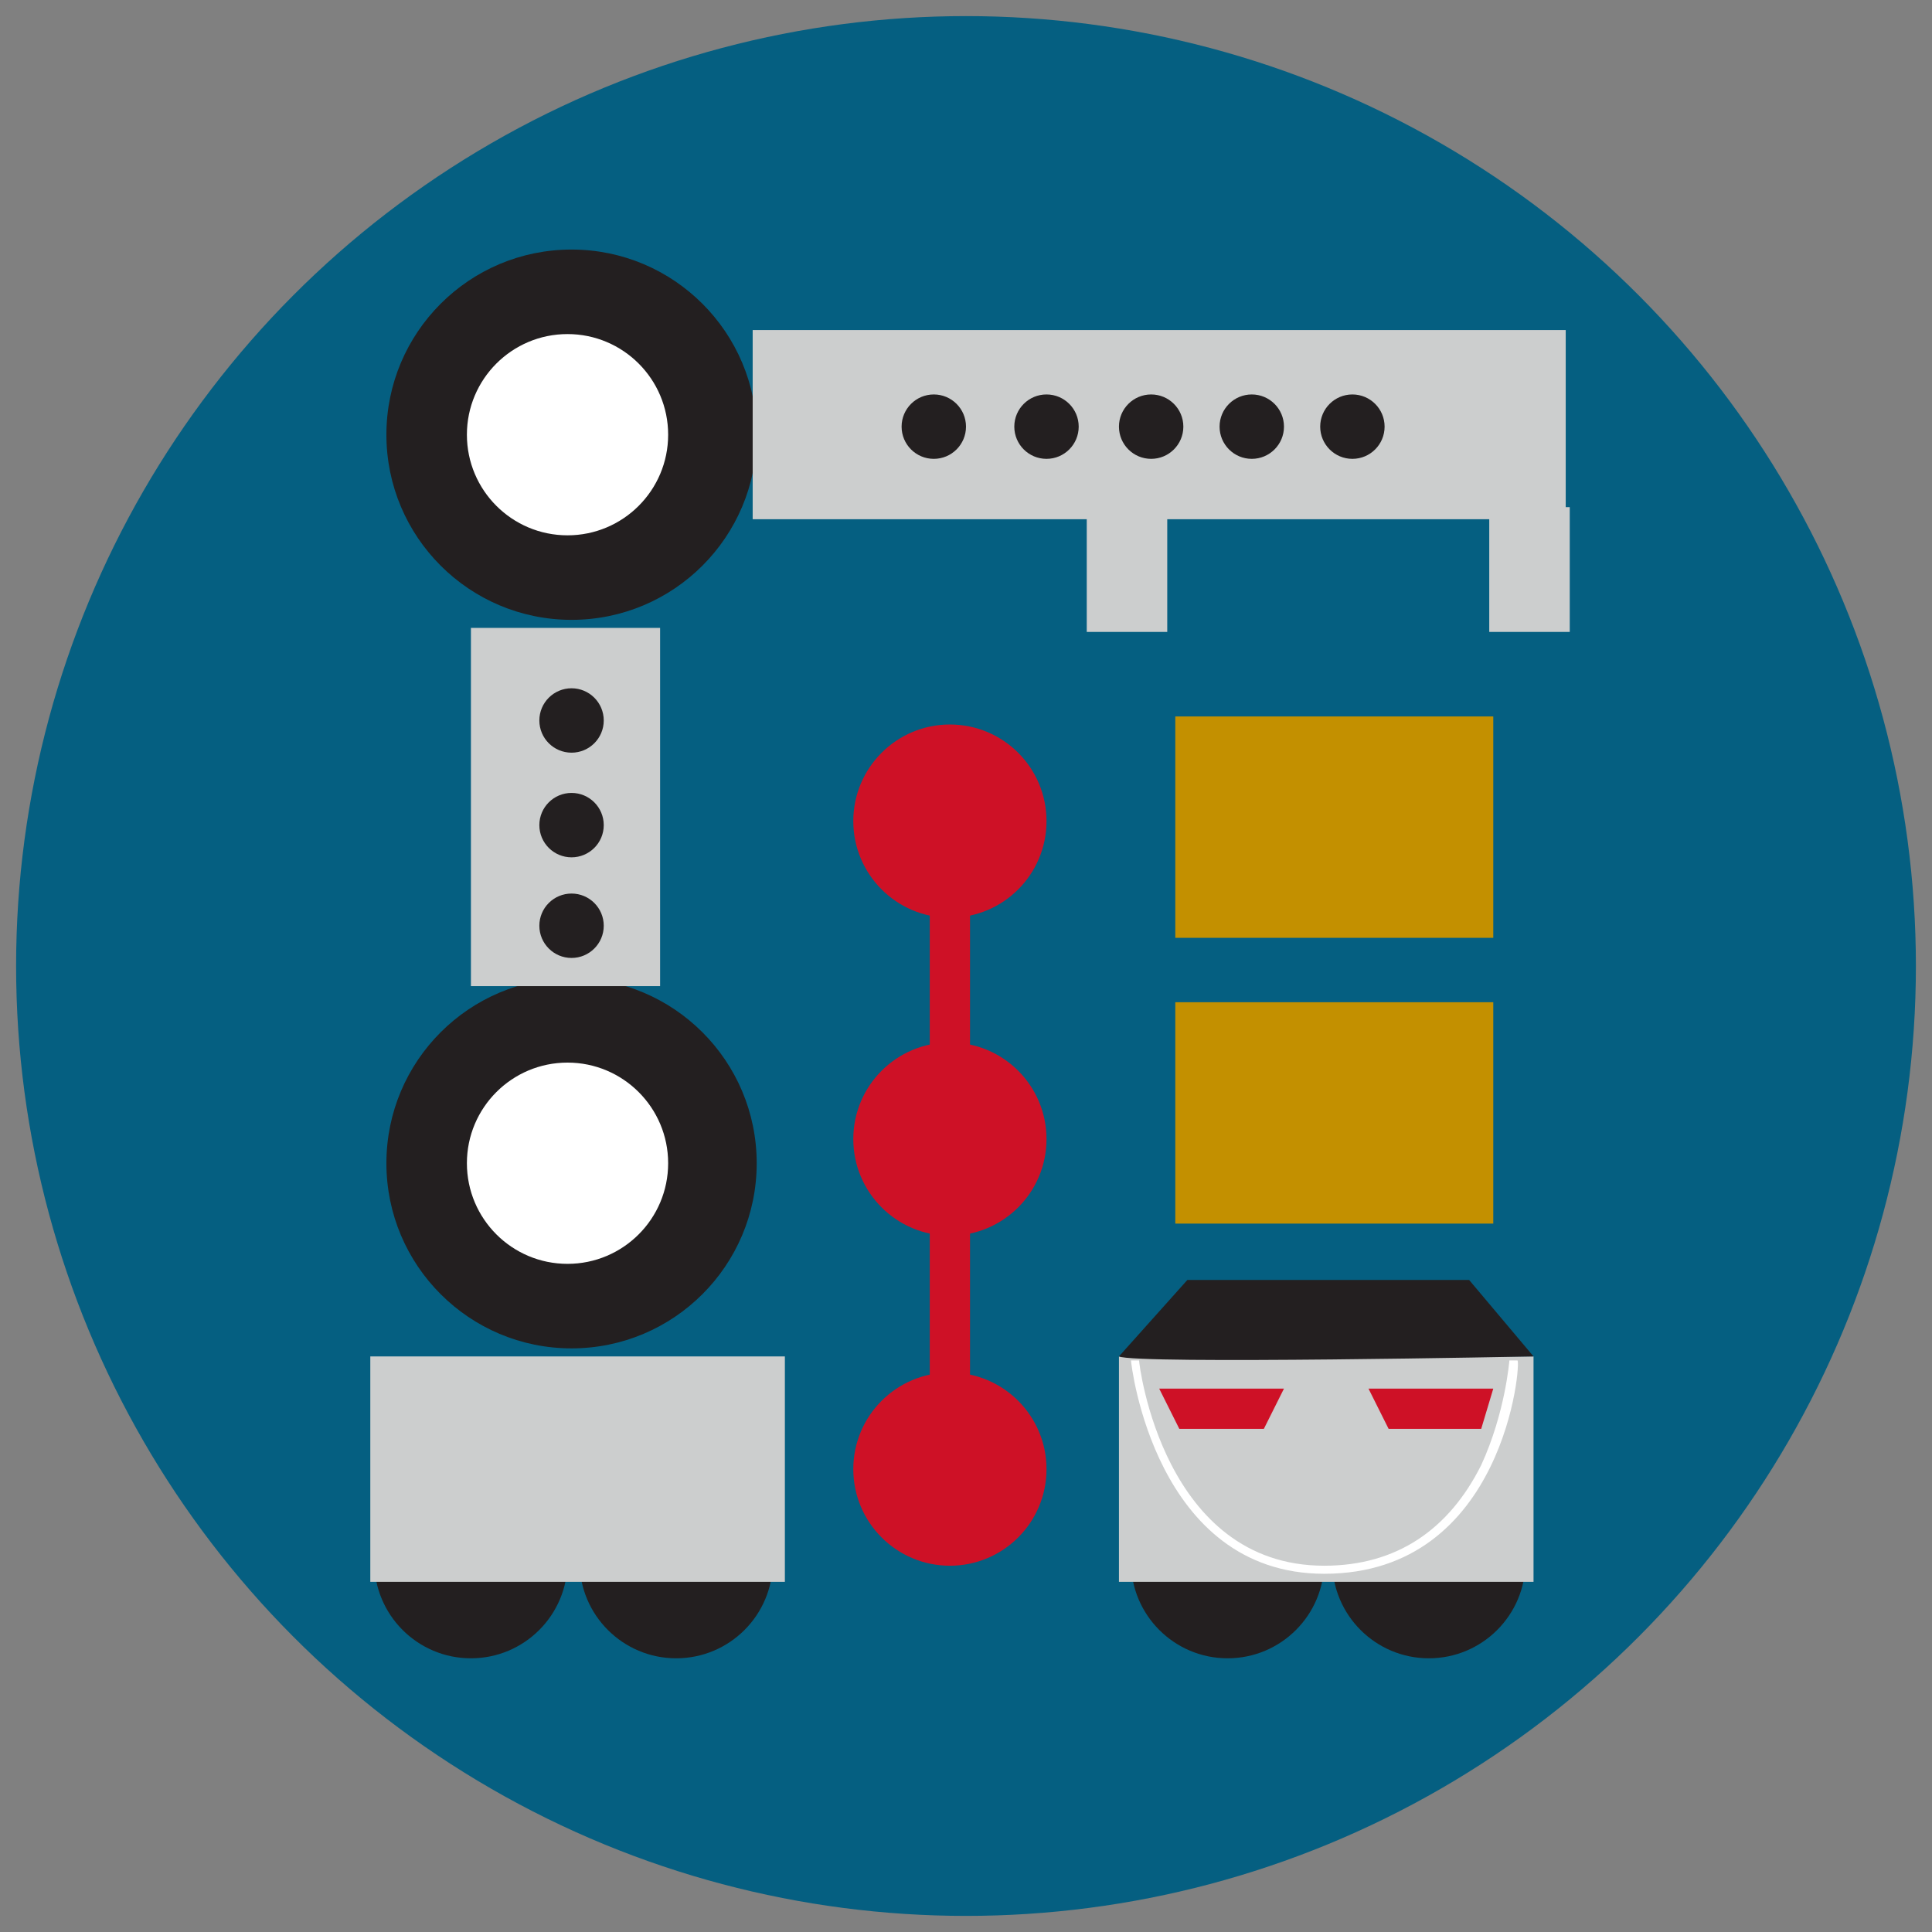 <?xml version="1.0" encoding="utf-8"?>
<!-- Generator: Adobe Illustrator 28.1.0, SVG Export Plug-In . SVG Version: 6.00 Build 0)  -->
<svg version="1.1" id="Layer_1" xmlns="http://www.w3.org/2000/svg" xmlns:xlink="http://www.w3.org/1999/xlink" x="0px" y="0px"
	 viewBox="0 0 48 48" style="enable-background:new 0 0 48 48;" xml:space="preserve">
<rect x="0" y="0" width="48" height="48" fill="#808080" stroke="none"/>
<style type="text/css">
	.st0{fill:#055F81;}
	.st1{fill:#231F20;}
	.st2{fill:#FFFFFF;}
	.st3{fill:#CCCECE;}
	.st4{fill:#C39000;}
	.st5{fill:#CE1126;}
</style>
<g>
	<g>
		<circle class="st0" cx="24" cy="24" r="23.6"/>
	</g>
	<g>
		<g>
			<circle class="st1" cx="14.2" cy="28.9" r="4.6"/>
		</g>
		<g>
			<circle class="st2" cx="14.1" cy="28.9" r="2.5"/>
		</g>
	</g>
	<g>
		<g>
			<circle class="st1" cx="14.2" cy="10.8" r="4.6"/>
		</g>
		<g>
			<circle class="st2" cx="14.1" cy="10.8" r="2.5"/>
		</g>
	</g>
	<g>
		<rect x="11.7" y="15.6" class="st3" width="4.7" height="8.9"/>
	</g>
	<g>
		<rect x="18.7" y="8.2" class="st3" width="20.2" height="4.7"/>
	</g>
	<g>
		<rect x="27" y="12.6" class="st3" width="2" height="3.1"/>
	</g>
	<g>
		<rect x="37" y="12.6" class="st3" width="2" height="3.1"/>
	</g>
	<g>
		<circle class="st1" cx="23.2" cy="10.6" r="0.8"/>
	</g>
	<g>
		<circle class="st1" cx="14.2" cy="17.9" r="0.8"/>
	</g>
	<g>
		<circle class="st1" cx="14.2" cy="20.5" r="0.8"/>
	</g>
	<g>
		<circle class="st1" cx="14.2" cy="23" r="0.8"/>
	</g>
	<g>
		<circle class="st1" cx="26" cy="10.6" r="0.8"/>
	</g>
	<g>
		<circle class="st1" cx="28.6" cy="10.6" r="0.8"/>
	</g>
	<g>
		<circle class="st1" cx="31.1" cy="10.6" r="0.8"/>
	</g>
	<g>
		<circle class="st1" cx="33.6" cy="10.6" r="0.8"/>
	</g>
	<g>
		<rect x="29.2" y="17.8" class="st4" width="7.9" height="5.5"/>
	</g>
	<g>
		<circle class="st1" cx="30.5" cy="38.8" r="2.4"/>
	</g>
	<g>
		<circle class="st1" cx="35.5" cy="38.8" r="2.4"/>
	</g>
	<g>
		<circle class="st1" cx="11.7" cy="38.8" r="2.4"/>
	</g>
	<g>
		<circle class="st1" cx="16.8" cy="38.8" r="2.4"/>
	</g>
	<g>
		<rect x="29.2" y="24.9" class="st4" width="7.9" height="5.5"/>
	</g>
	<g>
		<rect x="9.2" y="33.7" class="st3" width="10.3" height="5.6"/>
	</g>
	<g>
		<rect x="27.8" y="33.7" class="st3" width="10.3" height="5.6"/>
	</g>
	<g>
		<path class="st1" d="M27.8,33.7c0.4,0.2,10.3,0,10.3,0l-1.6-1.9h-7L27.8,33.7z"/>
	</g>
	<g>
		<circle class="st5" cx="23.6" cy="20.4" r="2.4"/>
	</g>
	<g>
		<circle class="st5" cx="23.6" cy="28.3" r="2.4"/>
	</g>
	<g>
		<circle class="st5" cx="23.6" cy="36.5" r="2.4"/>
	</g>
	<g>
		<rect x="23.1" y="18.6" class="st5" width="1" height="17.7"/>
	</g>
</g>
<g>
	<path class="st2" d="M32.9,39.1c-4.2,0-4.8-5.2-4.8-5.3l0.2,0c0,0.1,0.6,5.1,4.6,5.1c1.8,0,3.1-0.9,3.9-2.5
		c0.6-1.3,0.7-2.6,0.7-2.6l0.2,0C37.8,33.8,37.4,39.1,32.9,39.1z"/>
</g>
<g>
	<polygon class="st5" points="28.8,34.5 31.9,34.5 31.4,35.5 29.3,35.5 	"/>
</g>
<g>
	<polygon class="st5" points="37.1,34.5 34,34.5 34.5,35.5 36.8,35.5 	"/>
</g>
</svg>
